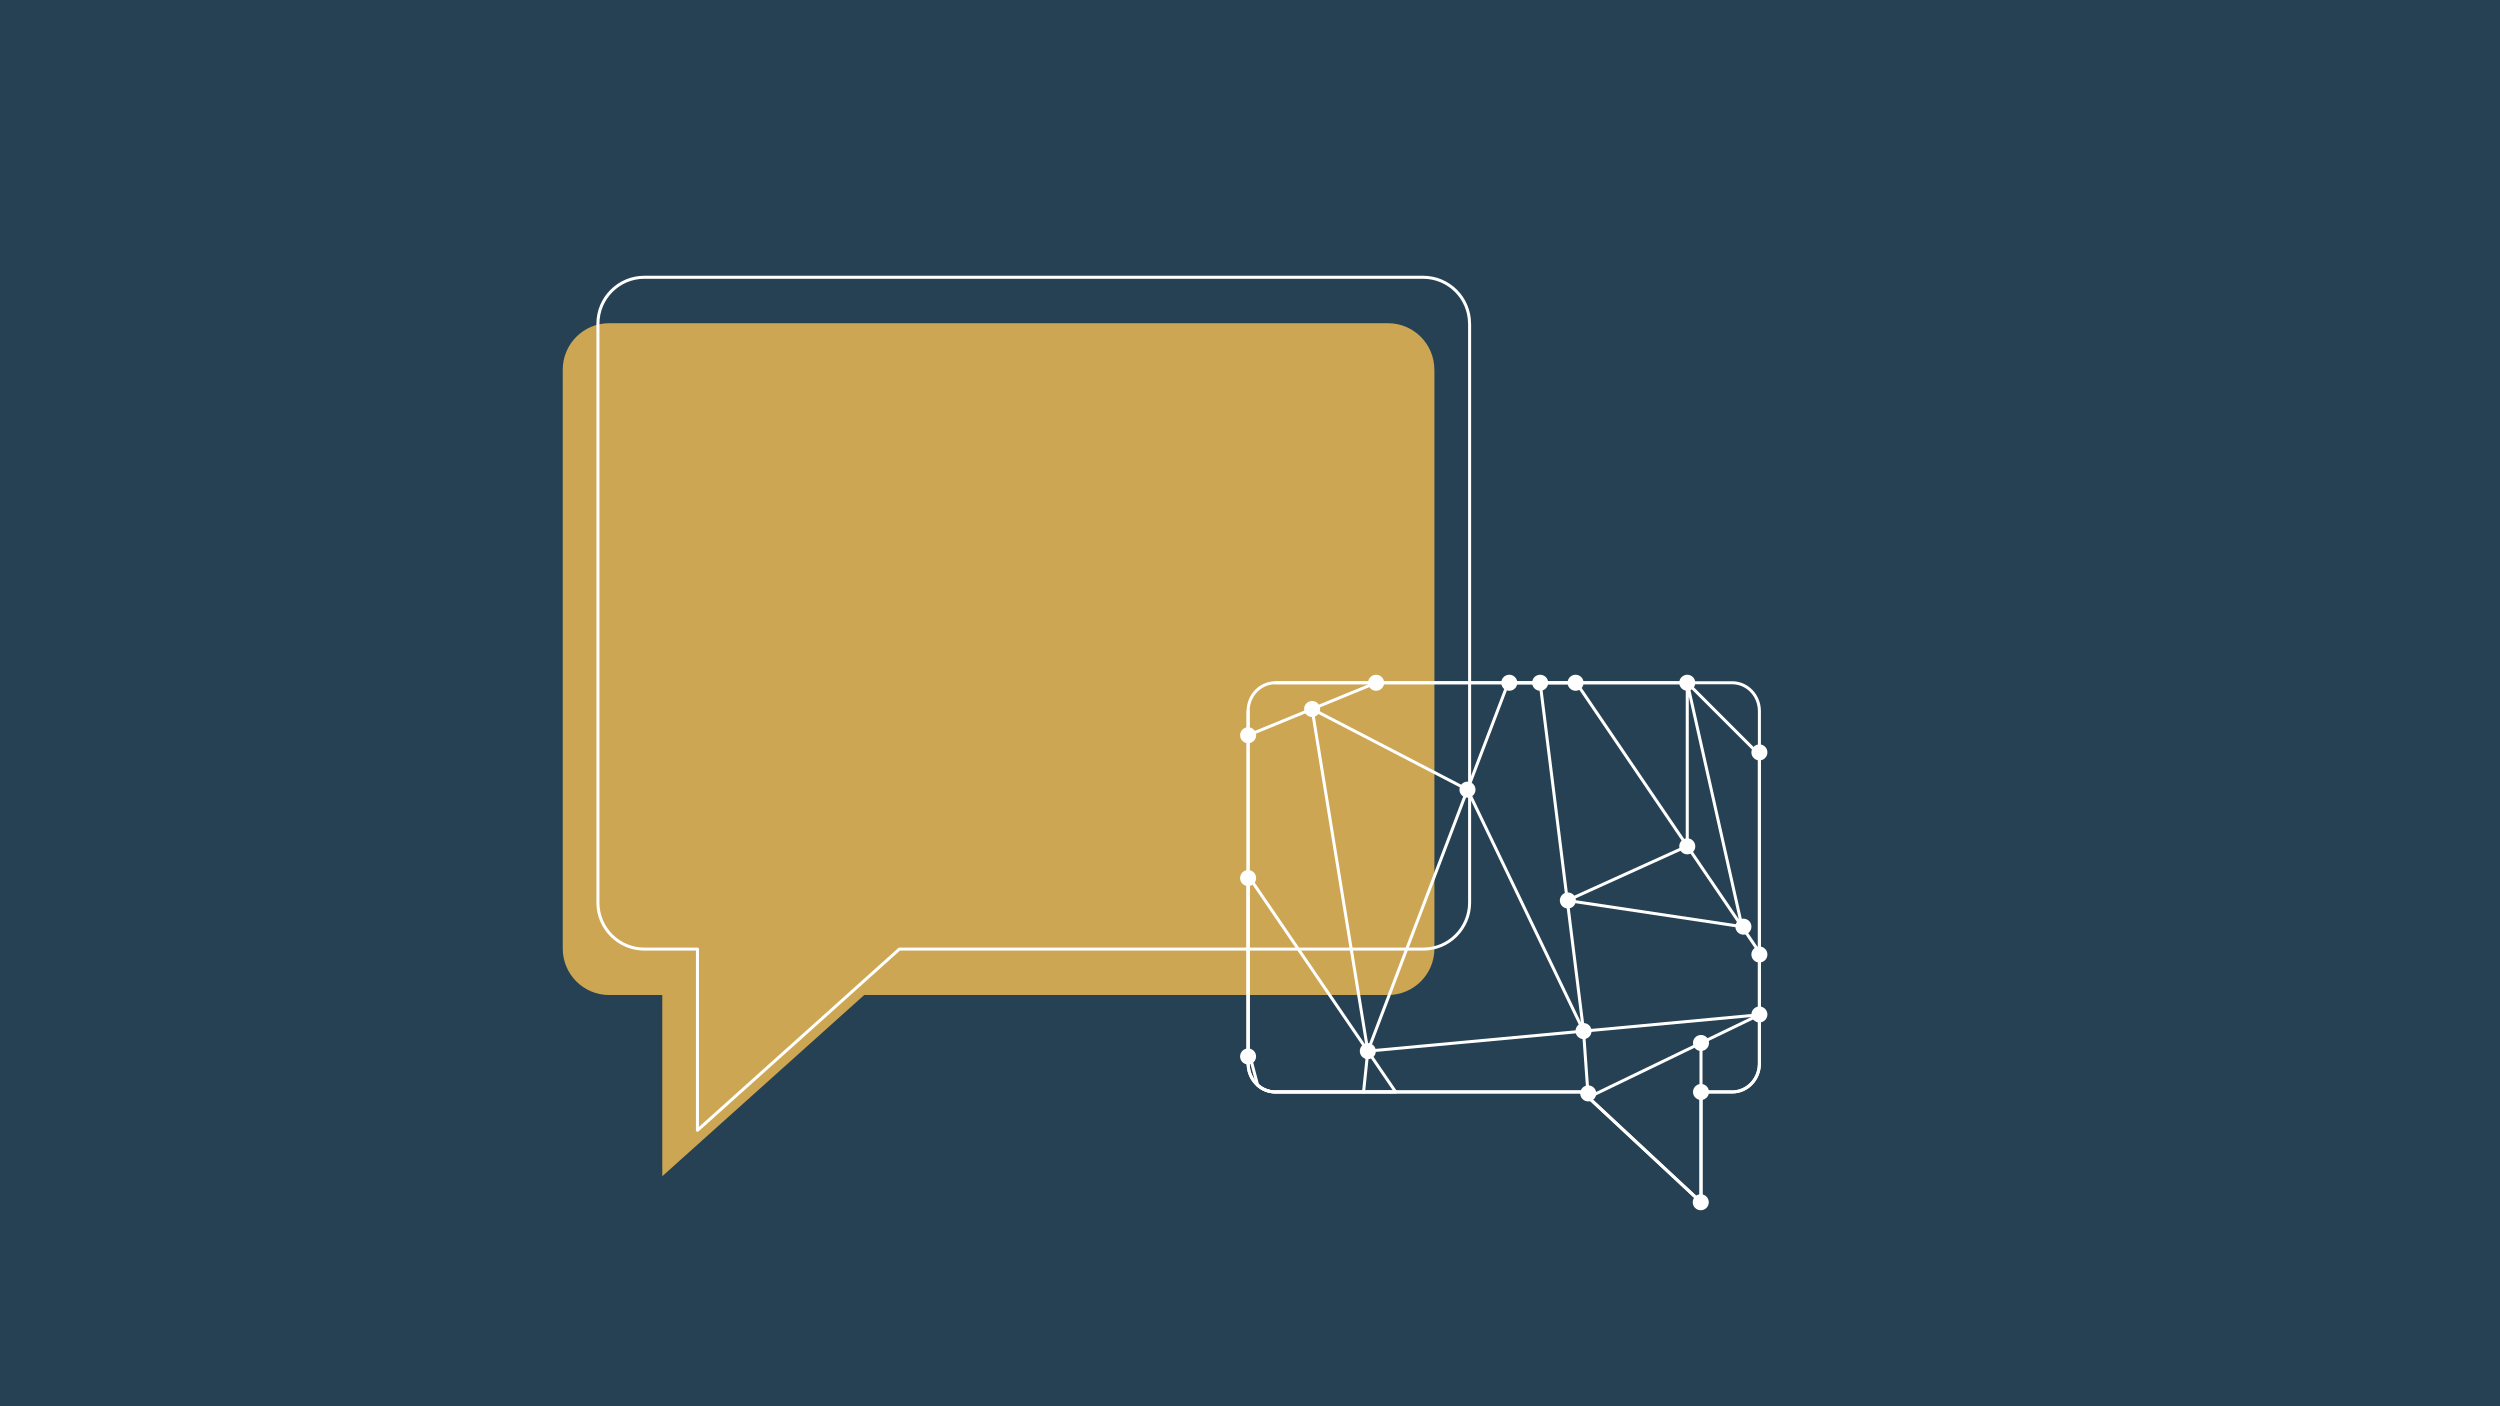<?xml version="1.0" encoding="UTF-8"?><svg id="Layer_1" xmlns="http://www.w3.org/2000/svg" viewBox="0 0 411.42 231.42"><defs><style>.cls-1{fill:none;stroke:#fff;stroke-linecap:round;stroke-linejoin:round;stroke-width:.5px;}.cls-2{fill:#254153;}.cls-2,.cls-3,.cls-4{stroke-width:0px;}.cls-3{fill:#cca652;}.cls-4{fill:#fff;}</style></defs><rect class="cls-2" x="-20.18" y="-10.28" width="451.6" height="256.46"/><path class="cls-3" d="m236.06,60.83v95.28c0,4.22-3.42,7.64-7.64,7.64h-86.2l-33.23,29.82v-29.82h-8.74c-4.22,0-7.64-3.42-7.64-7.64V60.83c0-4.22,3.42-7.64,7.64-7.64h128.16c4.22,0,7.64,3.42,7.64,7.64Z"/><path class="cls-1" d="m241.85,53.27v95.28c0,4.22-3.42,7.64-7.64,7.64h-86.2l-33.23,29.82v-29.82h-8.74c-4.22,0-7.64-3.42-7.64-7.64V53.27c0-4.22,3.42-7.64,7.64-7.64h128.16c4.22,0,7.64,3.42,7.64,7.64Z"/><path class="cls-1" d="m289.54,117.02v58.02c0,2.57-2,4.66-4.48,4.66h-5.13v18.15l-18.56-17.28-.93-.87h-50.56c-1.12,0-2.14-.42-2.92-1.13-.93-.83-1.52-2.04-1.55-3.39-.01-.05-.01-.09-.01-.14v-58.02c0-2.57,2-4.66,4.48-4.66h75.18c2.48,0,4.48,2.09,4.48,4.66Z"/><path class="cls-1" d="m209.88,112.36h67.79l11.87,11.87v50.81c0,2.57-2,4.66-4.48,4.66h-5.13v18.15l-18.56-17.28-.93-.87h-50.56c-1.12,0-2.14-.42-2.92-1.13-.93-.83-1.52-2.04-1.55-3.39h-.01v-58.16"/><path class="cls-1" d="m229.68,179.7h-19.8c-1.12,0-2.14-.42-2.92-1.13l-.94-3.56-.62-2.36v-28.55l.92,1.34,18.04,26.45.74,1.09.74,1.09,3.84,5.63Z"/><polyline class="cls-1" points="289.54 156.71 286.68 152.5 257.93 148.19 277.67 139.24 260.11 113.39 259.41 112.36 257.97 112.36 254.78 112.36 253.46 112.36 252.14 112.36 249.69 112.36 248.2 112.36 247.76 113.52 241.96 128.73 241.49 129.96 241.02 131.19 225.57 171.75 225.1 172.98 226.41 172.86 259.29 169.81 260.6 169.69 261.91 169.57 289.54 167 261.9 180.35"/><polyline class="cls-1" points="205.4 121 222.34 114.05 226.46 112.36"/><polyline class="cls-1" points="215.93 116.68 216.14 117.98 224.89 171.68 225.1 172.98 224.96 174.29 224.4 179.7"/><polyline class="cls-1" points="261.37 180.57 260.69 171 260.6 169.69 260.6 169.68 260.44 168.38 253.62 113.67 253.46 112.36"/><polyline class="cls-1" points="215.93 116.68 241.5 129.95 260.6 169.68"/><circle class="cls-4" cx="225.1" cy="172.98" r="1.32"/><circle class="cls-4" cx="205.4" cy="144.5" r="1.32"/><circle class="cls-4" cx="205.4" cy="121" r="1.32"/><circle class="cls-4" cx="226.46" cy="112.36" r="1.32"/><circle class="cls-4" cx="215.93" cy="116.68" r="1.32"/><circle class="cls-4" cx="241.5" cy="129.95" r="1.32"/><circle class="cls-4" cx="248.38" cy="112.36" r="1.32"/><circle class="cls-4" cx="259.29" cy="112.36" r="1.32"/><circle class="cls-4" cx="277.67" cy="112.36" r="1.32"/><circle class="cls-4" cx="277.67" cy="139.28" r="1.32"/><circle class="cls-4" cx="286.91" cy="152.5" r="1.32"/><circle class="cls-4" cx="289.54" cy="123.82" r="1.32"/><circle class="cls-4" cx="289.54" cy="157.08" r="1.32"/><circle class="cls-4" cx="260.6" cy="169.68" r="1.32"/><circle class="cls-4" cx="279.93" cy="171.64" r="1.32"/><circle class="cls-4" cx="258.02" cy="148.19" r="1.32"/><circle class="cls-4" cx="261.37" cy="179.94" r="1.32"/><circle class="cls-4" cx="279.89" cy="197.85" r="1.32"/><path class="cls-4" d="m290.32,168.01c-.16.12-.35.2-.56.24-.29.05-.57,0-.8-.12-.37-.18-.65-.52-.72-.96-.01-.04-.01-.09-.01-.13-.04-.48.2-.94.59-1.19.15-.1.32-.17.51-.2.27-.05.54,0,.77.11.38.17.66.52.74.97.08.51-.13,1-.52,1.28Z"/><path class="cls-4" d="m280.71,180.76c-.16.12-.35.2-.56.24-.29.05-.57,0-.8-.12-.37-.18-.65-.52-.72-.96-.01-.04-.01-.09-.01-.13-.04-.48.2-.94.59-1.19.15-.1.32-.17.51-.2.27-.05.54,0,.77.11.38.17.66.52.74.97.08.51-.13,1-.52,1.28Z"/><circle class="cls-4" cx="253.46" cy="112.36" r="1.32"/><path class="cls-4" d="m206.71,173.89c-.01.49-.28.91-.69,1.12-.18.11-.39.17-.61.17h-.04c-.73-.02-1.31-.62-1.29-1.35.02-.72.6-1.28,1.32-1.29h.03c.72.02,1.3.62,1.28,1.35Z"/><polygon class="cls-1" points="277.67 112.36 277.67 139.24 286.68 152.5 277.67 112.36"/><line class="cls-1" x1="279.93" y1="179.7" x2="279.93" y2="171.64"/></svg>